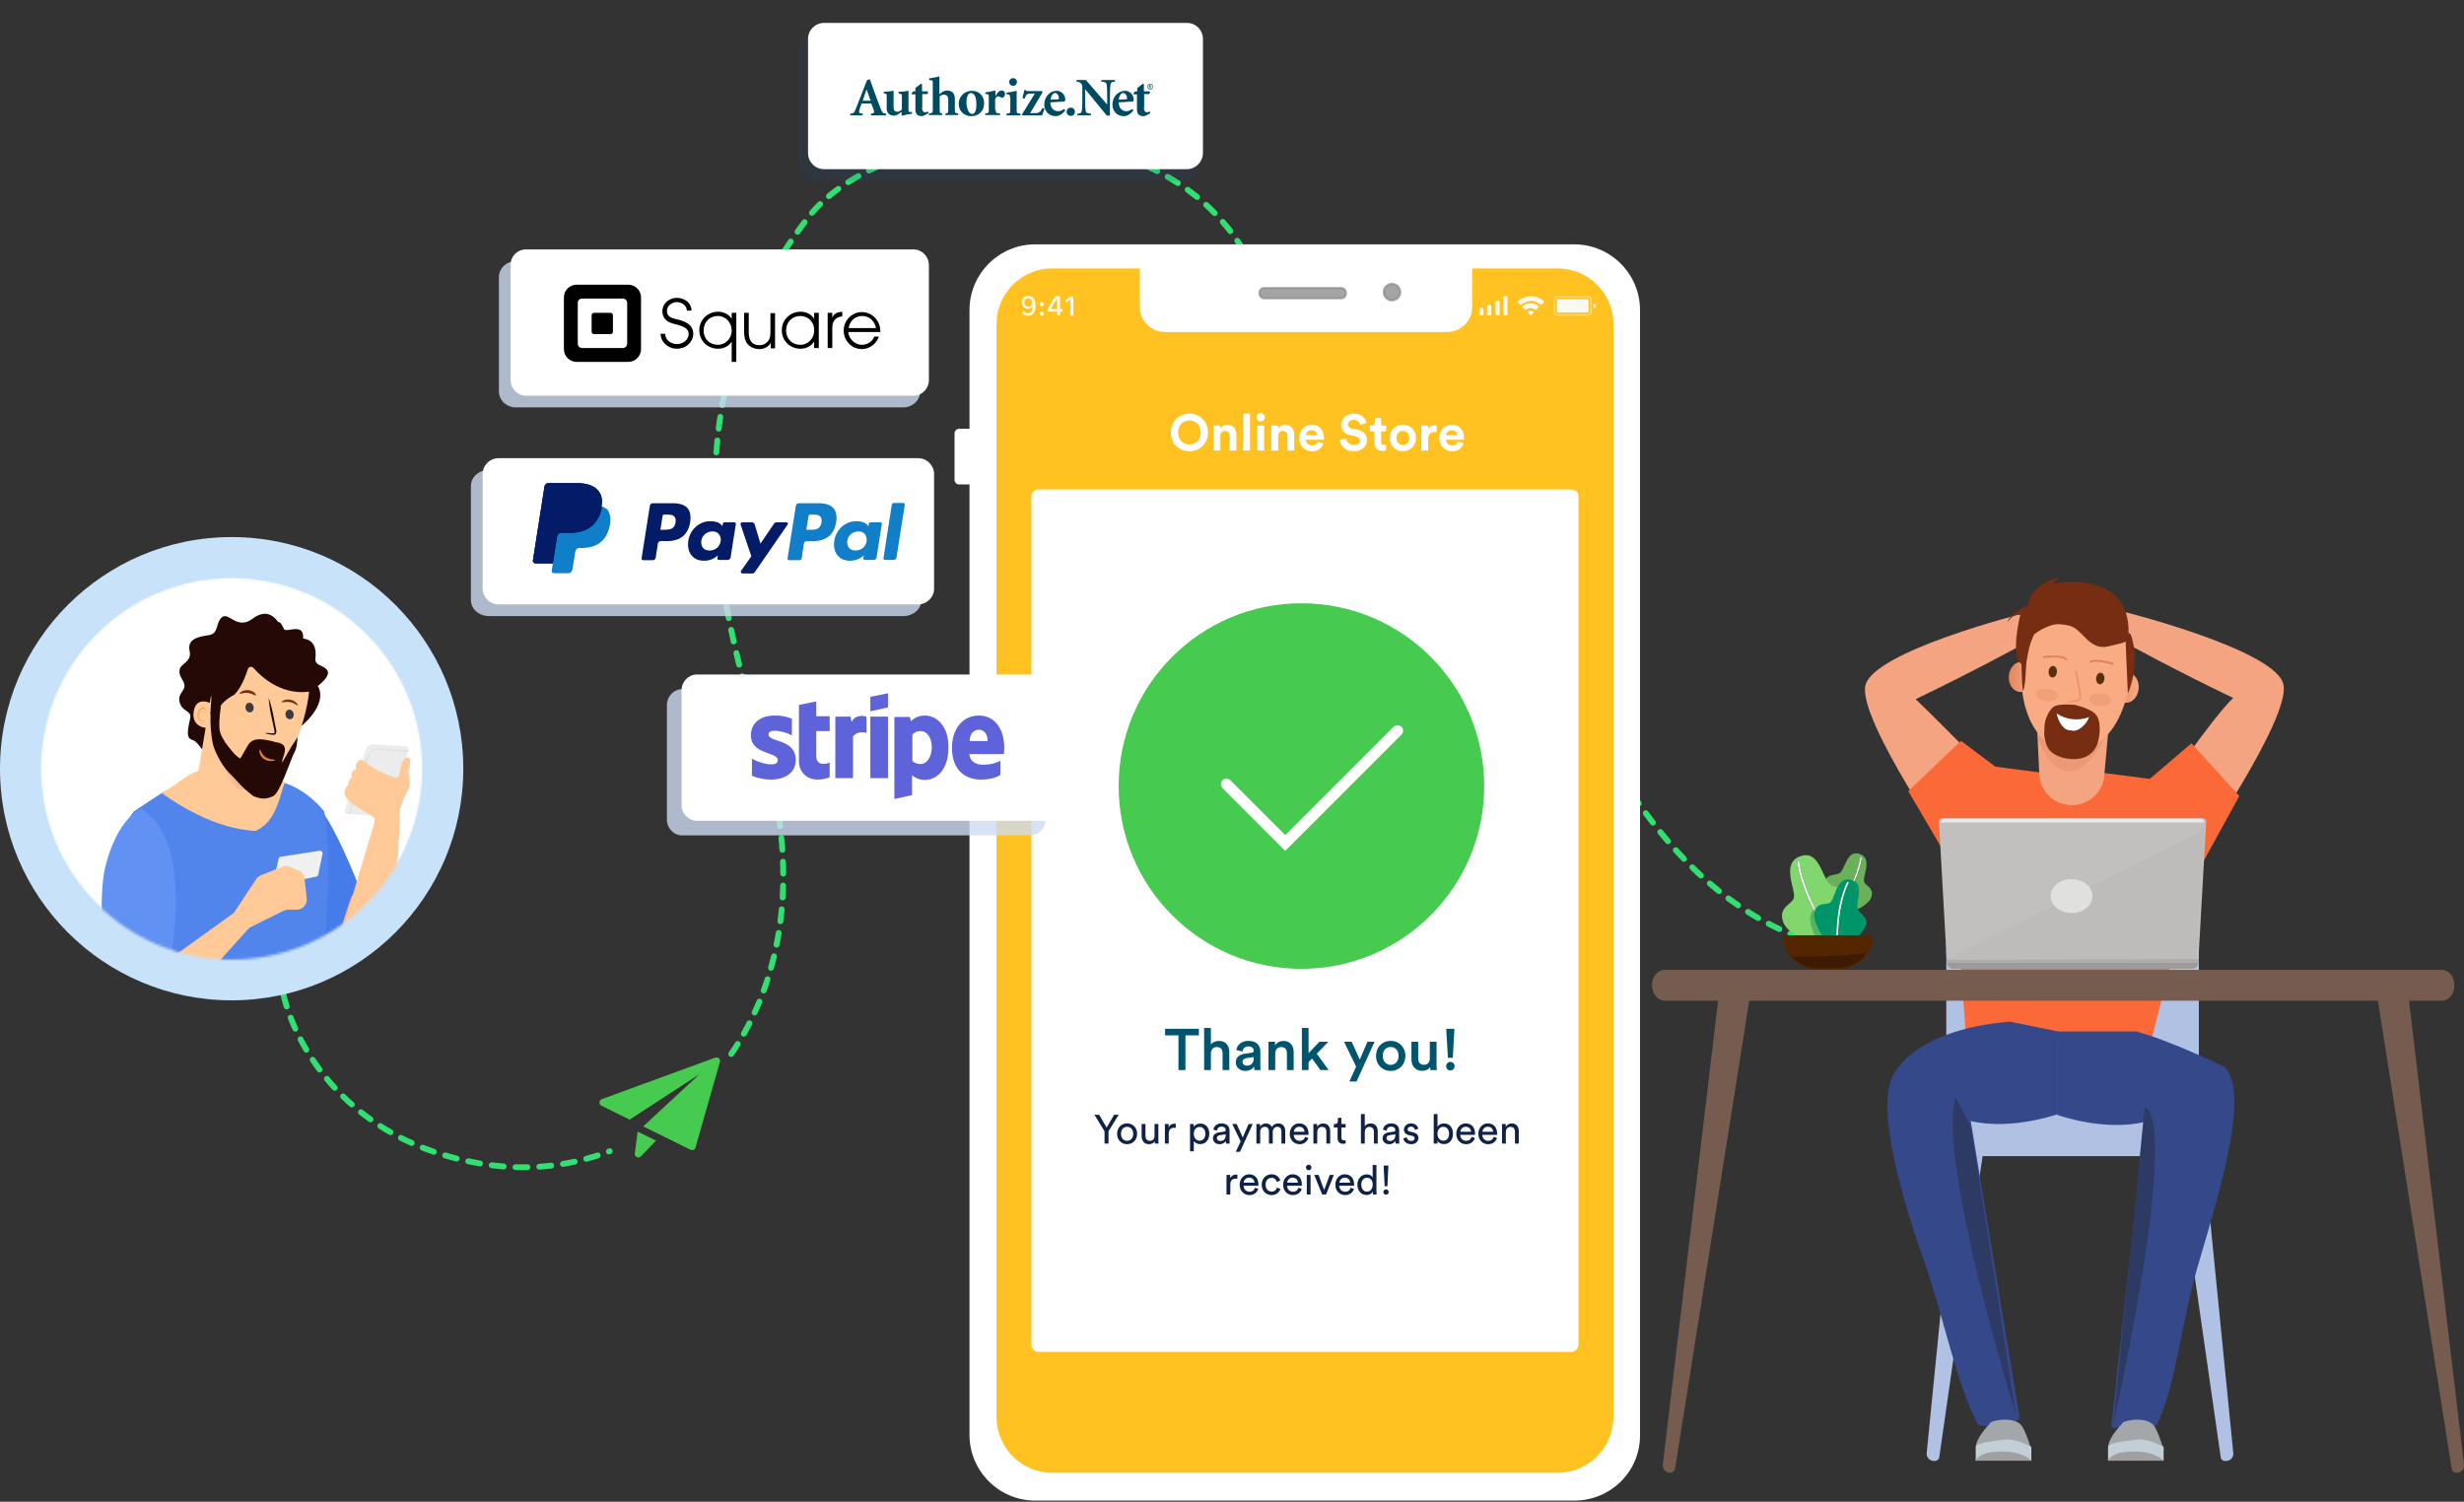 <svg width="968" height="590" viewBox="0 0 968 590" fill="none" xmlns="http://www.w3.org/2000/svg" aria-hidden="true"><rect x="0" y="0" width="968" height="590" fill="#333333" stroke="none"/><path d="M111.372 390.896C116.837 413.51 139.612 450.978 193.629 457.844 209.353 459.843 225.039 457.816 239.524 452.274M498.697 124.596C479.5 35.5 350.267 41.923 317.065 85.965 283.864 130.006 264.86 184.989 298.813 290.486 315.313 341.754 307.452 384.817 286.985 414.521M605 236C631.5 313 672 365.5 727.5 373.5" stroke="#32E071" stroke-width="2.298" stroke-miterlimit="10" stroke-linecap="round" stroke-dasharray="4.68 4.68"/><path d="M618.502 589.531H406.662C392.463 589.531 380.875 577.944 380.875 563.745V121.786C380.875 107.588 392.463 96 406.662 96H618.502C632.7 96 644.288 107.588 644.288 121.786V563.745C644.451 577.944 632.864 589.531 618.502 589.531Z" fill="#fff"/><path d="M382.344 190.333H376.795C375.816 190.333 375 189.517 375 188.537V170.258C375 169.279 375.816 168.463 376.795 168.463H382.344C383.323 168.463 384.139 169.279 384.139 170.258V188.537C384.139 189.517 383.323 190.333 382.344 190.333Z" fill="#fff"/><path d="M611.973 578.596H413.353C401.276 578.596 391.484 568.804 391.484 556.726V127.335C391.484 115.258 401.276 105.465 413.353 105.465H611.973C624.051 105.465 633.843 115.258 633.843 127.335V556.89C633.68 568.967 623.887 578.596 611.973 578.596Z" fill="#FFC220"/><path d="M617.359 531.103H407.967C406.335 531.103 405.193 529.797 405.193 528.329V195.065C405.193 193.432 406.498 192.29 407.967 192.29H617.359C618.991 192.29 620.133 193.596 620.133 195.065V528.329C620.133 529.797 618.828 531.103 617.359 531.103zM462.839 169.9C462.839 166.7 465.079 165.18 467.259 165.18 469.459 165.18 471.699 166.7 471.699 169.9 471.699 173.1 469.459 174.62 467.259 174.62 465.079 174.62 462.839 173.1 462.839 169.9zM459.979 169.92C459.979 174.48 463.419 177.3 467.259 177.3 471.119 177.3 474.559 174.48 474.559 169.92 474.559 165.34 471.119 162.52 467.259 162.52 463.419 162.52 459.979 165.34 459.979 169.92zM479.412 171.34C479.412 170.2 480.092 169.3 481.252 169.3 482.532 169.3 483.072 170.16 483.072 171.26V177H485.732V170.8C485.732 168.64 484.612 166.9 482.172 166.9 481.112 166.9 479.932 167.36 479.332 168.38V167.16H476.752V177H479.412V171.34zM491.092 177V162.52H488.432V177H491.092zM496.6 177V167.16H493.94V177H496.6zM493.62 163.94C493.62 164.82 494.36 165.56 495.26 165.56 496.18 165.56 496.9 164.82 496.9 163.94 496.9 163.02 496.18 162.28 495.26 162.28 494.36 162.28 493.62 163.02 493.62 163.94zM502.107 171.34C502.107 170.2 502.787 169.3 503.947 169.3 505.227 169.3 505.767 170.16 505.767 171.26V177H508.427V170.8C508.427 168.64 507.307 166.9 504.867 166.9 503.807 166.9 502.627 167.36 502.027 168.38V167.16H499.447V177H502.107V171.34zM513.067 170.96C513.127 170.06 513.887 169.02 515.267 169.02 516.787 169.02 517.427 169.98 517.467 170.96H513.067zM517.727 173.52C517.407 174.4 516.727 175.02 515.487 175.02 514.167 175.02 513.067 174.08 513.007 172.78H520.047C520.047 172.74 520.087 172.34 520.087 171.96 520.087 168.8 518.267 166.86 515.227 166.86 512.707 166.86 510.387 168.9 510.387 172.04 510.387 175.36 512.767 177.3 515.467 177.3 517.887 177.3 519.447 175.88 519.947 174.18L517.727 173.52zM536.863 166.2C536.543 164.6 535.223 162.52 531.783 162.52 529.103 162.52 526.843 164.44 526.843 166.96 526.843 169.1 528.303 170.56 530.563 171.02L532.543 171.42C533.643 171.64 534.263 172.28 534.263 173.1 534.263 174.1 533.443 174.84 531.963 174.84 529.963 174.84 528.983 173.58 528.863 172.18L526.303 172.86C526.523 174.88 528.183 177.3 531.943 177.3 535.243 177.3 537.063 175.1 537.063 172.92 537.063 170.92 535.683 169.24 533.103 168.74L531.123 168.36C530.083 168.16 529.583 167.54 529.583 166.76 529.583 165.82 530.463 164.96 531.803 164.96 533.603 164.96 534.243 166.18 534.383 166.96L536.863 166.2zM542.571 164.22H540.171V165.6C540.171 166.48 539.691 167.16 538.651 167.16H538.151V169.52H539.931V174.1C539.931 176 541.131 177.14 543.051 177.14 543.831 177.14 544.311 177 544.551 176.9V174.7C544.411 174.74 544.051 174.78 543.731 174.78 542.971 174.78 542.571 174.5 542.571 173.64V169.52H544.551V167.16H542.571V164.22zM551.133 174.88C549.833 174.88 548.633 173.92 548.633 172.08 548.633 170.22 549.833 169.28 551.133 169.28 552.433 169.28 553.633 170.22 553.633 172.08 553.633 173.94 552.433 174.88 551.133 174.88zM551.133 166.86C548.193 166.86 545.973 169.04 545.973 172.08 545.973 175.1 548.193 177.3 551.133 177.3 554.073 177.3 556.293 175.1 556.293 172.08 556.293 169.04 554.073 166.86 551.133 166.86zM564.393 167.12C564.193 167.1 563.993 167.08 563.773 167.08 562.933 167.08 561.573 167.32 560.973 168.62V167.16H558.393V177H561.053V172.5C561.053 170.38 562.233 169.72 563.593 169.72 563.833 169.72 564.093 169.74 564.393 169.8V167.12zM568.106 170.96C568.166 170.06 568.926 169.02 570.306 169.02 571.826 169.02 572.466 169.98 572.506 170.96H568.106zM572.766 173.52C572.446 174.4 571.766 175.02 570.526 175.02 569.206 175.02 568.106 174.08 568.046 172.78H575.086C575.086 172.74 575.126 172.34 575.126 171.96 575.126 168.8 573.306 166.86 570.266 166.86 567.746 166.86 565.426 168.9 565.426 172.04 565.426 175.36 567.806 177.3 570.506 177.3 572.926 177.3 574.486 175.88 574.986 174.18L572.766 173.52z" fill="#fff"/><path d="M402.581 122.44C402.745 122.766 403.071 123.092 403.887 123.092 405.193 123.092 405.682 121.787 405.682 120.155 405.519 120.808 404.866 121.297 403.887 121.297 402.581 121.297 401.439 120.318 401.439 118.849 401.439 117.217 402.581 116.238 404.05 116.238 405.356 116.238 406.825 117.054 406.825 119.992 406.825 122.766 405.845 124.072 403.887 124.072 402.418 124.072 401.602 123.256 401.602 122.44H402.581zM403.887 117.217C403.071 117.217 402.418 117.87 402.418 118.849 402.418 119.828 403.071 120.481 403.887 120.481 404.703 120.481 405.356 119.991 405.356 119.012 405.519 117.87 404.866 117.217 403.887 117.217zM409.273 118.685C409.763 118.685 410.089 119.012 410.089 119.501 410.089 119.991 409.763 120.317 409.273 120.317 408.783 120.317 408.457 119.991 408.457 119.501 408.457 119.012 408.783 118.685 409.273 118.685zM409.273 122.439C409.763 122.439 410.089 122.765 410.089 123.255 410.089 123.745 409.763 124.071 409.273 124.071 408.783 124.071 408.457 123.745 408.457 123.255 408.457 122.765 408.783 122.439 409.273 122.439zM416.454 116.4V121.46H417.433V122.439H416.454V123.908H415.312V122.439H411.558V121.46C412.537 119.827 413.516 118.032 414.659 116.4H416.454zM415.312 121.46V117.379C414.496 118.685 413.516 119.991 412.863 121.46H415.312zM420.534 124.071V117.706L418.739 119.012V117.87L420.534 116.564H421.677V124.071H420.534zM592.226 123.582C592.226 123.745 592.063 123.908 591.9 123.908H590.92C590.757 123.908 590.594 123.745 590.594 123.582V116.727C590.594 116.564 590.757 116.401 590.92 116.401H591.9C592.063 116.401 592.226 116.564 592.226 116.727V123.582zM589.125 123.582C589.125 123.745 588.962 123.909 588.799 123.909H587.819C587.656 123.909 587.493 123.745 587.493 123.582V118.523C587.493 118.36 587.656 118.197 587.819 118.197H588.799C588.962 118.197 589.125 118.36 589.125 118.523V123.582zM585.861 123.582C585.861 123.746 585.698 123.909 585.534 123.909H584.555C584.392 123.909 584.229 123.746 584.229 123.582V120.155C584.229 119.992 584.392 119.829 584.555 119.829H585.534C585.698 119.829 585.861 119.992 585.861 120.155V123.582zM582.76 123.582C582.76 123.745 582.597 123.908 582.434 123.908H581.454C581.291 123.908 581.128 123.745 581.128 123.582V121.297C581.128 121.134 581.291 120.97 581.454 120.97H582.434C582.597 120.97 582.76 121.134 582.76 121.297V123.582z" fill="#F9F9F0"/><path fill-rule="evenodd" clip-rule="evenodd" d="M597.448 119.828C596.959 119.339 596.469 119.012 596.143 118.523C598.917 115.748 603.813 115.585 606.751 118.523C606.261 119.012 605.935 119.339 605.445 119.828C604.303 118.849 602.997 118.196 601.528 118.196C599.733 118.359 598.427 118.849 597.448 119.828Z" fill="#F9F9F0"/><path fill-rule="evenodd" clip-rule="evenodd" d="M599.244 121.787C598.754 121.297 598.264 120.971 597.938 120.481 599.733 118.686 602.834 118.686 604.629 120.481 604.14 120.971 603.813 121.461 603.324 121.787 602.018 120.808 600.712 120.808 599.244 121.787zM602.67 122.603C602.181 123.092 601.854 123.419 601.365 123.908 600.875 123.419 600.549 123.092 600.059 122.603 600.549 121.95 601.854 121.787 602.67 122.603z" fill="#F9F9F0"/><path opacity=".4" d="M623.724 116.237H611.973C610.994 116.237 610.341 117.053 610.341 117.869V122.439C610.341 123.418 611.157 124.071 611.973 124.071H623.724C624.703 124.071 625.356 123.255 625.356 122.439V117.869C625.356 117.053 624.703 116.237 623.724 116.237ZM624.703 122.439C624.703 122.929 624.214 123.418 623.724 123.418H611.973C611.484 123.418 610.994 122.929 610.994 122.439V117.869C610.994 117.38 611.484 116.89 611.973 116.89H623.724C624.214 116.89 624.703 117.38 624.703 117.869V122.439Z" fill="#F9F9F0"/><path d="M624.051 122.438C624.051 122.602 623.887 122.765 623.724 122.765H611.973C611.81 122.765 611.647 122.602 611.647 122.438V117.869C611.647 117.705 611.81 117.542 611.973 117.542H623.724C623.887 117.542 624.051 117.705 624.051 117.869V122.438zM626.988 120.154C626.988 120.644 626.499 121.133 626.009 121.133 626.009 120.48 626.009 119.828 626.009 119.338 626.662 119.338 626.988 119.664 626.988 120.154z" fill="#F9F9F0"/><path d="M568.561 130.436H457.582C452.196 130.436 447.789 126.03 447.789 120.644V102.365H578.353V120.644C578.353 126.03 573.947 130.436 568.561 130.436Z" fill="#fff"/><path d="M526.944 117.217H496.587C495.608 117.217 494.792 116.401 494.792 115.422V114.932C494.792 113.953 495.608 113.137 496.587 113.137H526.944C527.923 113.137 528.739 113.953 528.739 114.932V115.422C528.739 116.401 527.923 117.217 526.944 117.217zM546.855 118.033C548.658 118.033 550.119 116.571 550.119 114.768 550.119 112.966 548.658 111.504 546.855 111.504 545.052 111.504 543.591 112.966 543.591 114.768 543.591 116.571 545.052 118.033 546.855 118.033z" fill="#A4A4A4" stroke="#7D7D7D" stroke-opacity=".568" stroke-width=".826"/><path d="M511.276 380.628C550.936 380.628 583.086 348.477 583.086 308.818C583.086 269.158 550.936 237.008 511.276 237.008C471.616 237.008 439.466 269.158 439.466 308.818C439.466 348.477 471.616 380.628 511.276 380.628Z" fill="#46CA50"/><path d="M547.344 285.643L504.911 328.077L483.368 306.534C482.552 305.718 481.083 305.718 480.267 306.534C479.451 307.35 479.451 308.818 480.267 309.634L501.81 331.178L503.932 333.299L504.911 334.278L550.608 288.581C551.424 287.765 551.424 286.296 550.608 285.48C549.629 284.827 548.16 284.827 547.344 285.643Z" fill="#fff"/><path d="M470.989 406.776V404.194H457.714V406.776H462.969V420.394H465.711V406.776H470.989ZM475.704 413.859C475.75 412.442 476.549 411.345 478.012 411.345C479.68 411.345 480.297 412.442 480.297 413.813V420.394H482.947V413.356C482.947 410.911 481.622 408.946 478.88 408.946C477.715 408.946 476.458 409.358 475.704 410.34V403.851H473.054V420.394H475.704V413.859ZM485.488 417.378C485.488 419.137 486.928 420.736 489.258 420.736C491.063 420.736 492.16 419.822 492.686 418.977C492.686 419.868 492.777 420.325 492.8 420.394H495.267C495.245 420.279 495.13 419.617 495.13 418.611V413.082C495.13 410.866 493.828 408.924 490.401 408.924C487.659 408.924 485.922 410.637 485.717 412.556L488.139 413.105C488.253 411.985 489.03 411.094 490.424 411.094C491.886 411.094 492.526 411.848 492.526 412.785C492.526 413.173 492.343 413.493 491.703 413.585L488.847 414.019C486.951 414.293 485.488 415.39 485.488 417.378ZM489.761 418.657C488.71 418.657 488.139 417.972 488.139 417.218C488.139 416.304 488.801 415.847 489.624 415.71L492.526 415.275V415.778C492.526 417.949 491.246 418.657 489.761 418.657ZM500.985 413.973C500.985 412.511 501.785 411.345 503.293 411.345C504.96 411.345 505.577 412.442 505.577 413.813V420.394H508.228V413.356C508.228 410.911 506.925 408.946 504.206 408.946C502.973 408.946 501.647 409.472 500.916 410.751V409.266H498.334V420.394H500.985V413.973ZM521.873 409.266H518.355L514.082 413.767V403.851H511.454V420.394H514.082V417.286L515.453 415.847L518.72 420.394H521.965L517.304 413.973L521.873 409.266ZM532.932 424.895L540.015 409.266H537.205L534.212 416.304L531.013 409.266H528.02L532.772 419.068L530.099 424.895H532.932ZM546.333 418.36C544.711 418.36 543.226 417.126 543.226 414.818C543.226 412.511 544.711 411.323 546.333 411.323C547.978 411.323 549.44 412.511 549.44 414.818C549.44 417.149 547.978 418.36 546.333 418.36ZM546.333 408.924C543.02 408.924 540.575 411.414 540.575 414.818C540.575 418.246 543.02 420.736 546.333 420.736C549.669 420.736 552.114 418.246 552.114 414.818C552.114 411.414 549.669 408.924 546.333 408.924ZM561.851 419.16C561.851 419.617 561.897 420.142 561.943 420.394H564.479C564.433 419.982 564.364 419.274 564.364 418.36V409.266H561.714V415.847C561.714 417.309 560.914 418.337 559.383 418.337C557.784 418.337 557.144 417.172 557.144 415.801V409.266H554.494V416.281C554.494 418.748 556.048 420.713 558.698 420.713C560 420.713 561.303 420.165 561.851 419.16ZM571.382 404.194H568.161L568.823 415.595H570.743L571.382 404.194ZM568.115 418.886C568.115 419.799 568.846 420.553 569.76 420.553C570.697 420.553 571.451 419.799 571.451 418.886C571.451 417.972 570.697 417.195 569.76 417.195C568.846 417.195 568.115 417.972 568.115 418.886Z" fill="#00546D"/><path d="M433.925 444.435V449.283H435.493V444.435L439.493 437.939H437.701L434.757 442.995L431.813 437.939H429.925L433.925 444.435ZM442.794 448.179C441.514 448.179 440.394 447.219 440.394 445.427C440.394 443.651 441.514 442.691 442.794 442.691C444.074 442.691 445.194 443.651 445.194 445.427C445.194 447.219 444.074 448.179 442.794 448.179ZM442.794 441.347C440.49 441.347 438.858 443.091 438.858 445.427C438.858 447.779 440.49 449.523 442.794 449.523C445.098 449.523 446.73 447.779 446.73 445.427C446.73 443.091 445.098 441.347 442.794 441.347ZM453.648 448.355C453.648 448.675 453.68 449.107 453.712 449.283H455.152C455.12 449.011 455.072 448.467 455.072 447.859V441.587H453.568V446.227C453.568 447.395 452.96 448.195 451.744 448.195C450.48 448.195 450 447.267 450 446.211V441.587H448.496V446.435C448.496 448.179 449.584 449.523 451.376 449.523C452.272 449.523 453.232 449.155 453.648 448.355ZM461.911 441.507C461.831 441.491 461.623 441.459 461.415 441.459C460.631 441.459 459.671 441.747 459.111 442.931V441.587H457.639V449.283H459.143V445.427C459.143 443.731 459.991 443.059 461.255 443.059C461.463 443.059 461.687 443.075 461.911 443.107V441.507ZM469.002 452.323V448.243C469.418 448.931 470.314 449.491 471.498 449.491C473.754 449.491 475.082 447.715 475.082 445.427C475.082 443.187 473.85 441.411 471.546 441.411C470.298 441.411 469.386 442.019 468.97 442.787V441.587H467.514V452.323H469.002ZM473.546 445.427C473.546 447.011 472.666 448.147 471.274 448.147C469.898 448.147 468.986 447.011 468.986 445.427C468.986 443.891 469.898 442.739 471.274 442.739C472.682 442.739 473.546 443.891 473.546 445.427ZM476.518 447.219C476.518 448.435 477.526 449.523 479.094 449.523C480.47 449.523 481.238 448.787 481.574 448.243C481.574 448.803 481.622 449.091 481.654 449.283H483.126C483.094 449.091 483.03 448.691 483.03 448.019V444.163C483.03 442.659 482.134 441.347 479.83 441.347C478.166 441.347 476.838 442.371 476.678 443.843L478.118 444.179C478.214 443.283 478.806 442.627 479.862 442.627C481.03 442.627 481.526 443.251 481.526 444.003C481.526 444.275 481.398 444.515 480.934 444.579L478.854 444.883C477.526 445.075 476.518 445.843 476.518 447.219ZM479.302 448.259C478.534 448.259 478.054 447.715 478.054 447.139C478.054 446.451 478.534 446.083 479.174 445.987L481.526 445.635V445.987C481.526 447.667 480.534 448.259 479.302 448.259ZM487.137 452.499L492.145 441.587H490.529L488.225 446.899L485.825 441.587H484.097L487.409 448.435L485.489 452.499H487.137ZM495.08 449.283V444.643C495.08 443.491 495.8 442.691 496.872 442.691C498.024 442.691 498.504 443.459 498.504 444.451V449.283H500.008V444.627C500.008 443.523 500.728 442.691 501.784 442.691C502.92 442.691 503.416 443.443 503.416 444.451V449.283H504.904V444.291C504.904 442.275 503.592 441.363 502.248 441.363C501.272 441.363 500.28 441.715 499.672 442.819C499.256 441.827 498.328 441.363 497.368 441.363C496.472 441.363 495.512 441.763 495.032 442.611V441.587H493.592V449.283H495.08ZM508.287 444.643C508.351 443.651 509.119 442.675 510.383 442.675C511.743 442.675 512.463 443.539 512.495 444.643H508.287ZM512.719 446.643C512.431 447.507 511.807 448.195 510.559 448.195C509.263 448.195 508.271 447.235 508.239 445.859H514.031C514.047 445.763 514.063 445.571 514.063 445.379C514.063 442.979 512.735 441.347 510.367 441.347C508.431 441.347 506.687 442.995 506.687 445.411C506.687 448.019 508.495 449.523 510.559 449.523C512.351 449.523 513.583 448.451 514.015 447.091L512.719 446.643ZM517.487 444.835C517.487 443.667 518.095 442.723 519.279 442.723C520.623 442.723 521.071 443.587 521.071 444.659V449.283H522.575V444.403C522.575 442.691 521.663 441.363 519.823 441.363C518.927 441.363 518.015 441.731 517.455 442.691V441.587H515.983V449.283H517.487V444.835ZM526.983 439.155H525.607V440.403C525.607 441.075 525.255 441.587 524.423 441.587H524.007V442.947H525.479V447.171C525.479 448.563 526.311 449.363 527.623 449.363C528.135 449.363 528.519 449.267 528.647 449.219V447.939C528.519 447.971 528.247 448.003 528.055 448.003C527.271 448.003 526.983 447.651 526.983 446.947V442.947H528.647V441.587H526.983V439.155ZM536.158 444.755C536.19 443.619 536.798 442.723 537.95 442.723C539.294 442.723 539.742 443.587 539.742 444.659V449.283H541.246V444.403C541.246 442.691 540.334 441.363 538.494 441.363C537.614 441.363 536.718 441.667 536.158 442.483V437.699H534.654V449.283H536.158V444.755ZM543.159 447.219C543.159 448.435 544.167 449.523 545.735 449.523C547.111 449.523 547.879 448.787 548.215 448.243C548.215 448.803 548.263 449.091 548.295 449.283H549.767C549.735 449.091 549.671 448.691 549.671 448.019V444.163C549.671 442.659 548.775 441.347 546.471 441.347C544.807 441.347 543.479 442.371 543.319 443.843L544.759 444.179C544.855 443.283 545.447 442.627 546.503 442.627C547.671 442.627 548.167 443.251 548.167 444.003C548.167 444.275 548.039 444.515 547.575 444.579L545.495 444.883C544.167 445.075 543.159 445.843 543.159 447.219ZM545.943 448.259C545.175 448.259 544.695 447.715 544.695 447.139C544.695 446.451 545.175 446.083 545.815 445.987L548.167 445.635V445.987C548.167 447.667 547.175 448.259 545.943 448.259ZM551.294 447.283C551.422 448.163 552.318 449.523 554.43 449.523C556.334 449.523 557.246 448.227 557.246 447.139C557.246 446.003 556.51 445.155 555.118 444.851L553.87 444.579C553.278 444.451 552.99 444.115 552.99 443.651C552.99 443.123 553.502 442.627 554.27 442.627C555.486 442.627 555.806 443.507 555.87 443.907L557.198 443.411C557.038 442.723 556.382 441.347 554.27 441.347C552.766 441.347 551.534 442.467 551.534 443.779C551.534 444.867 552.254 445.683 553.454 445.939L554.766 446.227C555.406 446.371 555.758 446.739 555.758 447.219C555.758 447.763 555.294 448.243 554.446 448.243C553.358 448.243 552.75 447.603 552.654 446.803L551.294 447.283ZM564.736 449.283V448.163C565.216 448.995 566.096 449.491 567.232 449.491C569.52 449.491 570.816 447.683 570.816 445.395C570.816 443.155 569.616 441.363 567.28 441.363C566 441.363 565.104 441.987 564.736 442.675V437.699H563.248V449.283H564.736ZM569.28 445.395C569.28 447.059 568.384 448.147 567.008 448.147C565.68 448.147 564.72 447.059 564.72 445.395C564.72 443.731 565.68 442.691 567.008 442.691C568.4 442.691 569.28 443.731 569.28 445.395ZM573.709 444.643C573.773 443.651 574.541 442.675 575.805 442.675C577.165 442.675 577.885 443.539 577.917 444.643H573.709ZM578.141 446.643C577.853 447.507 577.229 448.195 575.981 448.195C574.685 448.195 573.693 447.235 573.661 445.859H579.453C579.469 445.763 579.485 445.571 579.485 445.379C579.485 442.979 578.157 441.347 575.789 441.347C573.853 441.347 572.109 442.995 572.109 445.411C572.109 448.019 573.917 449.523 575.981 449.523C577.773 449.523 579.005 448.451 579.437 447.091L578.141 446.643ZM582.38 444.643C582.444 443.651 583.212 442.675 584.476 442.675C585.836 442.675 586.556 443.539 586.588 444.643H582.38ZM586.812 446.643C586.524 447.507 585.9 448.195 584.652 448.195C583.356 448.195 582.364 447.235 582.332 445.859H588.124C588.14 445.763 588.156 445.571 588.156 445.379C588.156 442.979 586.828 441.347 584.46 441.347C582.524 441.347 580.78 442.995 580.78 445.411C580.78 448.019 582.588 449.523 584.652 449.523C586.444 449.523 587.676 448.451 588.108 447.091L586.812 446.643ZM591.58 444.835C591.58 443.667 592.188 442.723 593.372 442.723C594.716 442.723 595.164 443.587 595.164 444.659V449.283H596.668V444.403C596.668 442.691 595.756 441.363 593.916 441.363C593.02 441.363 592.108 441.731 591.548 442.691V441.587H590.076V449.283H591.58V444.835ZM486.106 461.507C486.026 461.491 485.818 461.459 485.61 461.459C484.826 461.459 483.866 461.747 483.306 462.931V461.587H481.834V469.283H483.338V465.427C483.338 463.731 484.186 463.059 485.45 463.059C485.658 463.059 485.882 463.075 486.106 463.107V461.507ZM488.607 464.643C488.671 463.651 489.439 462.675 490.703 462.675C492.063 462.675 492.783 463.539 492.815 464.643H488.607ZM493.039 466.643C492.751 467.507 492.127 468.195 490.879 468.195C489.583 468.195 488.591 467.235 488.559 465.859H494.351C494.367 465.763 494.383 465.571 494.383 465.379C494.383 462.979 493.055 461.347 490.687 461.347C488.751 461.347 487.007 462.995 487.007 465.411C487.007 468.019 488.815 469.523 490.879 469.523C492.671 469.523 493.903 468.451 494.335 467.091L493.039 466.643ZM499.535 462.739C500.847 462.739 501.407 463.619 501.599 464.371L502.959 463.795C502.639 462.627 501.583 461.347 499.535 461.347C497.343 461.347 495.663 463.027 495.663 465.427C495.663 467.763 497.311 469.523 499.551 469.523C501.551 469.523 502.655 468.227 503.023 467.123L501.695 466.547C501.519 467.155 500.991 468.131 499.551 468.131C498.303 468.131 497.199 467.187 497.199 465.427C497.199 463.635 498.319 462.739 499.535 462.739ZM505.685 464.643C505.749 463.651 506.517 462.675 507.781 462.675C509.141 462.675 509.861 463.539 509.893 464.643H505.685ZM510.117 466.643C509.829 467.507 509.205 468.195 507.957 468.195C506.661 468.195 505.669 467.235 505.637 465.859H511.429C511.445 465.763 511.461 465.571 511.461 465.379C511.461 462.979 510.133 461.347 507.765 461.347C505.829 461.347 504.085 462.995 504.085 465.411C504.085 468.019 505.893 469.523 507.957 469.523C509.749 469.523 510.981 468.451 511.413 467.091L510.117 466.643ZM514.869 469.283V461.587H513.381V469.283H514.869ZM513.045 458.675C513.045 459.267 513.525 459.747 514.117 459.747C514.725 459.747 515.205 459.267 515.205 458.675C515.205 458.067 514.725 457.587 514.117 457.587C513.525 457.587 513.045 458.067 513.045 458.675ZM524.02 461.587H522.404L520.196 467.523L518.004 461.587H516.308L519.428 469.283H520.948L524.02 461.587ZM526.201 464.643C526.265 463.651 527.033 462.675 528.297 462.675C529.657 462.675 530.377 463.539 530.409 464.643H526.201ZM530.633 466.643C530.345 467.507 529.721 468.195 528.473 468.195C527.177 468.195 526.185 467.235 526.153 465.859H531.945C531.961 465.763 531.977 465.571 531.977 465.379C531.977 462.979 530.649 461.347 528.281 461.347C526.345 461.347 524.601 462.995 524.601 465.411C524.601 468.019 526.409 469.523 528.473 469.523C530.265 469.523 531.497 468.451 531.929 467.091L530.633 466.643ZM534.793 465.411C534.793 463.827 535.689 462.707 537.065 462.707C538.441 462.707 539.273 463.795 539.273 465.379C539.273 466.963 538.425 468.163 537.049 468.163C535.609 468.163 534.793 466.995 534.793 465.411ZM539.289 468.243C539.289 468.707 539.337 469.107 539.369 469.283H540.825C540.809 469.155 540.745 468.595 540.745 467.859V457.699H539.257V462.675C539.001 462.051 538.265 461.379 536.905 461.379C534.729 461.379 533.257 463.235 533.257 465.411C533.257 467.699 534.649 469.491 536.905 469.491C538.105 469.491 538.921 468.851 539.289 468.115V468.243ZM545.447 457.939H543.559L543.975 466.035H545.047L545.447 457.939ZM543.463 468.323C543.463 468.899 543.927 469.363 544.503 469.363C545.079 469.363 545.559 468.899 545.559 468.323C545.559 467.747 545.079 467.267 544.503 467.267C543.927 467.267 543.463 467.747 543.463 468.323Z" fill="#102245"/><path d="M732.813 269.388C735.703 255.901 794.95 240.969 794.95 240.969V253.011C794.95 253.011 775.683 263.608 752.562 274.687 760.75 282.394 783.871 305.996 783.871 305.996L767.976 337.787C767.976 337.787 729.923 282.875 732.813 269.388zM897.067 268.906C894.177 255.419 834.93 240.487 834.93 240.487V252.529C834.93 252.529 854.197 263.126 877.318 274.205 869.129 281.912 847.454 313.703 847.454 313.703L861.904 337.305C861.904 337.305 899.957 282.393 897.067 268.906z" fill="#F4A481"/><path d="M760.041 573.978H759.857C758.018 573.978 756.731 572.507 756.915 570.852L768.684 452.428 778.981 453.347 761.88 572.323C761.88 573.243 760.96 573.978 760.041 573.978zM874.236 573.978H874.42C876.259 573.978 877.546 572.507 877.363 570.852L865.594 452.428 855.296 453.347 872.398 572.323C872.398 573.243 873.133 573.978 874.236 573.978z" fill="#B0C1E4"/><path d="M866.684 454.211H762.714C760.1 454.211 757.86 452.005 757.86 449.43V439.868C757.86 437.294 760.1 435.087 762.714 435.087H866.684C869.297 435.087 871.537 437.294 871.537 439.868V449.43C871.351 452.189 869.297 454.211 866.684 454.211zM764.604 344.666C764.604 328.098 778.036 314.666 794.604 314.666H833.831C850.399 314.666 863.831 328.098 863.831 344.666V435.087H764.604V344.666z" fill="#B0C1E4"/><path d="M783.871 301.179L802.175 303.588H825.777L844.563 305.996L860.94 292.027L879.726 312.74L860.94 346.939L844.563 411.003L772.311 406.668L767.494 341.159L749.672 310.813L770.384 291.064L783.871 301.179Z" fill="#FA6937"/><path d="M808.391 437.716C808.391 437.716 790.161 444.187 774.227 440.43L793.431 557.185C791.552 559.342 783.899 560.942 781.185 560.455C778.541 559.968 777.497 560.107 777.08 559.62C768.522 543.756 764.138 518.985 755.719 494.98C744.656 463.461 736.028 429.506 745.63 419.625C745.63 419.625 754.489 404.259 789.651 401.369L808.46 405.222V437.716H808.391Z" fill="#354889"/><path d="M808.391 438.064C808.391 438.064 826.621 444.604 842.554 440.777L829.404 560.455C830.239 562.125 833.787 559.55 836.57 559.898C838.867 560.176 846.103 561.568 847.355 559.689C855.079 543.477 856.679 520.029 863.846 495.954C873.309 464.087 883.478 429.141 873.946 419.191C873.946 419.191 853.111 408.979 839.265 405.222H808.321V438.064H808.391Z" fill="#354889"/><path d="M768.313 431.106L774.227 442.587 792.039 556.211C792.109 556.28 760.868 455.598 768.313 431.106zM830.239 559.62L842.554 434.933C842.554 435.002 857.514 433.193 830.239 559.62z" fill="#2C3A64"/><path d="M781.673 559.342C781.673 559.342 776.245 564.839 776.245 568.457C776.245 572.075 788.978 568.457 788.978 568.457L798.093 569.779C798.093 569.779 795.658 561.081 793.571 559.411C789.813 556.28 781.325 558.298 781.673 559.342Z" fill="#A3A7A9"/><path d="M787.099 565.673C787.099 565.673 776.175 566.578 776.175 568.387C776.175 570.196 776.175 573.884 776.175 573.884L787.099 572.075L798.023 573.884V568.387C798.023 568.456 791.622 564.769 787.099 565.673Z" fill="#C2CFD7"/><path d="M776.175 573.884C776.175 573.884 777.08 570.265 786.195 570.265C795.31 570.265 798.023 573.884 798.023 573.884H776.175Z" fill="#A0A0A0"/><path d="M833.65 559.341C833.65 559.341 828.223 564.838 828.223 568.456C828.223 572.074 840.956 568.456 840.956 568.456L850.071 569.778C850.071 569.778 847.635 561.081 845.548 559.411C841.791 556.28 833.302 558.297 833.65 559.341Z" fill="#A3A7A9"/><path d="M839.075 565.673C839.075 565.673 828.151 566.577 828.151 568.386C828.151 570.195 828.151 573.883 828.151 573.883L839.075 572.074L849.999 573.883V568.386C849.999 568.456 843.668 564.768 839.075 565.673Z" fill="#C2CFD7"/><path d="M828.151 573.884C828.151 573.884 829.056 570.265 838.171 570.265C847.286 570.265 849.999 573.884 849.999 573.884H828.151Z" fill="#A0A0A0"/><path d="M654.026 393.17H959.189C962.016 393.17 964.215 390.595 964.215 387.285V386.918C964.215 383.608 962.016 381.033 959.189 381.033H654.026C651.199 381.033 649 383.608 649 386.918V387.285C649.157 390.595 651.356 393.17 654.026 393.17Z" fill="#755C4E"/><path d="M655.754 578.606C654.183 578.435 653.084 576.89 653.241 575.346L675.7 387.103 688.108 387.446 658.11 576.719C657.953 577.92 656.853 578.778 655.754 578.606zM965.472 578.606C967.043 578.435 968.142 576.89 967.985 575.346L945.683 387.103 933.275 387.446 963.116 576.719C963.273 577.92 964.216 578.778 965.472 578.606z" fill="#755C4E"/><path d="M863.66 377.048H764.78L761.72 322.742C761.641 322.037 762.348 321.41 763.211 321.41H865.23C866.093 321.41 866.721 322.037 866.721 322.742L863.66 377.048Z" fill="#C1C0BF"/><path d="M861 380.653H767.434C766.024 380.653 764.848 379.477 764.848 378.067V376.734H863.586V378.067C863.586 379.477 862.41 380.653 861 380.653Z" fill="#9C9B9A"/><path d="M863.586 376.734H764.848V378.302H863.586V376.734Z" fill="#ADADAC"/><path d="M764.77 377.126L865.859 325.72L862.803 376.734L764.77 377.126Z" fill="#BDBCBB"/><path d="M813.825 358.711C818.37 358.711 822.053 355.729 822.053 352.05C822.053 348.371 818.37 345.389 813.825 345.389C809.281 345.389 805.597 348.371 805.597 352.05C805.597 355.729 809.281 358.711 813.825 358.711Z" fill="#E0E0DE"/><path d="M865.937 323.134H762.497C762.497 322.35 763.124 321.723 763.908 321.723H864.526C865.31 321.802 865.937 322.428 865.937 323.134Z" fill="#EBE9E8"/><path d="M716.93 347.228C717.219 343.471 719.627 344.049 722.229 343.278C724.926 342.507 725.119 333.741 730.513 335.475C735.908 337.209 731.573 344.434 732.344 346.457C732.922 348.095 736.583 348.866 735.041 352.816C733.404 356.765 722.807 360.233 722.807 360.233C722.228 360.426 721.361 360.233 720.591 359.752C725.889 352.816 728.49 347.035 729.839 343.375C731.284 339.425 731.477 337.113 731.477 337.016C731.477 336.824 731.38 336.727 731.188 336.727C730.995 336.727 730.899 336.824 730.899 337.016C730.899 337.113 730.128 346.361 720.109 359.559C719.724 359.27 719.338 358.981 719.146 358.692C718.279 357.536 716.641 350.889 716.93 347.228Z" fill="#6BB05A"/><path d="M727.912 354.164C727.527 348.577 723.866 349.347 719.916 348.095C715.87 346.842 715.485 333.644 707.392 336.342C699.3 339.039 705.755 349.829 704.695 352.912C703.924 355.32 698.24 356.476 700.649 362.545C703.057 368.615 719.145 373.817 719.145 373.817C720.109 374.009 721.361 373.72 722.517 373.142C714.618 362.738 710.571 353.971 708.548 348.384C706.429 342.411 706.14 338.847 706.14 338.75C706.14 338.558 706.333 338.365 706.525 338.365C706.718 338.365 706.911 338.558 706.911 338.75C706.911 338.847 708.067 352.912 723.192 372.757C723.77 372.372 724.348 371.89 724.733 371.408C725.889 369.867 728.297 359.752 727.912 354.164Z" fill="#82D66E"/><path d="M706.911 338.75C706.911 338.558 706.718 338.365 706.525 338.365 706.333 338.365 706.14 338.558 706.14 338.75 706.14 338.943 706.429 342.411 708.549 348.384 710.572 353.875 714.521 362.642 722.517 373.142 722.71 373.046 722.999 372.853 723.192 372.757 708.067 352.912 706.911 338.943 706.911 338.75zM730.802 337.016C730.802 336.824 730.899 336.727 731.091 336.727 731.284 336.727 731.38 336.824 731.38 337.016 731.38 337.113 731.188 339.425 729.743 343.375 728.394 347.035 725.793 352.816 720.494 359.752 720.302 359.655 720.205 359.559 720.013 359.463 730.032 346.361 730.802 337.016 730.802 337.016z" fill="#fff"/><path d="M732.536 364.568C734.56 361.1 732.055 360.04 730.128 357.728C728.201 355.416 733.307 347.324 727.334 345.686C721.361 344.048 720.976 353.008 719.049 354.549C717.604 355.705 713.751 354.067 712.787 358.692C711.824 363.219 719.242 372.853 719.242 372.853C719.724 373.335 720.591 373.72 721.554 373.816C720.976 364.375 722.132 357.536 723.192 353.489C724.348 349.058 725.6 346.842 725.6 346.746C725.697 346.65 725.889 346.553 725.986 346.65C726.082 346.746 726.178 346.939 726.082 347.035C725.986 347.131 721.072 355.994 722.132 373.913C722.614 373.913 723.192 373.816 723.577 373.72C725.022 373.142 730.513 368.133 732.536 364.568Z" fill="#009569"/><path d="M726.178 346.939C726.275 346.842 726.178 346.65 726.082 346.553C725.986 346.457 725.793 346.553 725.696 346.65C725.6 346.746 724.444 348.962 723.288 353.393C722.228 357.439 721.169 364.376 721.65 373.72C721.843 373.72 722.036 373.72 722.228 373.72C721.169 355.802 726.178 347.035 726.178 346.939Z" fill="#fff"/><path opacity=".34" d="M712.884 358.884C713.173 357.728 713.558 356.958 714.04 356.476C712.98 356.765 712.017 357.536 711.342 359.366C709.897 363.798 716.352 374.106 716.352 374.106C716.737 374.684 717.604 375.069 718.568 375.262C718.568 374.202 718.664 373.239 718.76 372.275C717.123 369.963 712.113 362.642 712.884 358.884Z" fill="#006E4D"/><path d="M722.518 380.753H713.655C706.333 380.753 700.36 374.78 700.36 367.459H735.812C735.812 374.78 729.839 380.753 722.518 380.753Z" fill="#542600"/><path d="M733.211 374.298C724.348 375.936 709.512 375.84 703.925 375.743C706.237 378.537 709.801 380.368 713.751 380.368H722.325C726.949 380.368 730.995 377.959 733.211 374.298Z" fill="#3D1B01"/><path d="M813.837 316.3H814.05C821.083 316.3 826.767 310.617 826.767 303.583L828.401 285.681C828.401 278.648 821.083 271.756 814.05 271.756H813.837C806.804 271.756 800.197 276.872 800.197 283.905L801.12 303.583C801.12 310.617 806.804 316.3 813.837 316.3Z" fill="#F4A481"/><path opacity=".108" d="M828.116 285.467L826.696 290.44C826.696 290.44 812.487 319.568 800.197 289.375C800.197 289.375 816.537 285.894 828.116 285.467Z" fill="#AC3A22"/><path d="M840.194 270.548C839.909 273.816 837.565 276.303 834.936 276.09C832.308 275.877 830.39 273.035 830.674 269.767C830.958 266.499 833.302 264.013 835.931 264.226C838.56 264.439 840.478 267.28 840.194 270.548Z" fill="url(#payment-processors_svg__a)"/><path d="M798.705 266.286C798.421 269.554 796.076 272.041 793.448 271.828C790.819 271.614 788.901 268.773 789.185 265.505C789.47 262.237 791.814 259.75 794.443 259.964C797.071 260.177 798.989 263.018 798.705 266.286Z" fill="url(#payment-processors_svg__b)"/><path d="M794.229 260.39C792.595 279.998 800.978 294.206 812.842 295.201C824.635 296.195 835.291 284.829 837.067 264.013C838.204 250.657 829.537 239.006 817.744 238.012C805.88 237.017 795.366 247.034 794.229 260.39Z" fill="#F9AB83"/><path d="M826.735 266.705C826.841 265.453 826.198 264.378 825.299 264.301 824.4 264.225 823.585 265.177 823.479 266.428 823.372 267.679 824.015 268.755 824.914 268.832 825.814 268.908 826.629 267.956 826.735 266.705zM808.077 264.035C808.183 262.784 807.54 261.708 806.641 261.631 805.742 261.555 804.927 262.507 804.821 263.758 804.714 265.009 805.357 266.085 806.257 266.162 807.156 266.238 807.971 265.286 808.077 264.035z" fill="#56310A"/><path d="M829.963 260.816C829.963 260.816 823.996 258.756 821.154 260.035M802.968 258.187C802.968 258.187 809.219 257.193 811.777 258.969" stroke="#DF8159" stroke-width=".786" stroke-linecap="round" stroke-linejoin="round"/><path opacity=".49" d="M815.542 263.942C815.542 263.942 817.673 273.177 817.105 274.456C816.536 275.735 813.482 275.593 813.126 275.593" stroke="#DF8159" stroke-width=".786" stroke-linecap="round" stroke-linejoin="round"/><path opacity=".108" d="M808.454 273.454C808.571 272.086 806.732 270.811 804.348 270.608 801.963 270.404 799.935 271.348 799.818 272.716 799.701 274.085 801.54 275.359 803.924 275.563 806.309 275.766 808.337 274.822 808.454 273.454zM829.35 275.255C829.467 273.886 827.629 272.612 825.244 272.408 822.859 272.205 820.831 273.149 820.715 274.517 820.598 275.886 822.436 277.16 824.821 277.364 827.206 277.567 829.234 276.623 829.35 275.255z" fill="#AC3A22"/><path d="M815.329 276.942C815.329 276.942 808.935 276.232 806.804 277.653C805.099 278.79 803.394 282.413 803.252 284.757C803.11 287.741 802.754 288.949 803.962 292.572C805.383 296.834 810.995 298.255 814.618 298.255C820.302 298.255 822.93 295.058 823.854 292.572C824.777 290.085 825.275 286.178 824.564 283.336C823.996 280.921 823.143 279.074 815.329 276.942Z" fill="#772D12"/><path d="M820.728 281.702C819.947 284.118 816.963 287.244 814.476 287.101L812.913 286.888C810.356 286.675 808.367 282.91 808.011 280.281C811.208 282.555 816.181 283.478 820.728 281.702Z" fill="#fff"/><path d="M796.574 243.908C796.574 243.908 793.519 230.339 808.793 227L806.307 229.415C806.307 229.415 839.27 222.24 836.002 252.078C836.002 252.078 819.663 240.64 805.17 245.897C803.11 246.679 801.049 247.744 799.06 249.236L796.574 243.908Z" fill="#772D12"/><path d="M798.634 237.017C798.634 237.017 789.54 240.285 788.688 244.547 788.688 244.547 791.246 240.285 793.661 241.635 793.661 241.635 789.327 259.04 794.584 261.1 794.584 261.1 800.197 243.908 804.104 240.711 808.011 237.514 798.634 237.017 798.634 237.017zM835.079 252.22L835.931 272.467C835.931 272.467 839.981 263.729 838.204 253.641 836.428 243.553 835.079 252.22 835.079 252.22z" fill="#772D12"/><path d="M796.361 257.193L796.787 252.149L794.087 257.62C794.087 257.62 794.158 268.844 794.727 271.544C796.361 267.779 795.579 258.543 796.361 257.193Z" fill="#772D12"/><path d="M794.655 271.614C794.655 271.614 796.147 254.209 798.989 249.236C801.831 244.263 794.655 251.012 794.655 251.012V271.614Z" fill="#772D12"/><path d="M813.198 245.897C818.171 247.176 820.728 255.772 828.33 253.925C835.931 252.078 836.357 252.433 836.144 248.739C835.931 244.973 815.329 237.727 806.449 239.574C797.568 241.421 798.989 249.236 798.989 249.236C798.989 249.236 803.252 243.268 813.198 245.897Z" fill="#772D12"/><path d="M404.733 328.203H268.025C264.678 328.203 262 325.407 262 321.912V277.037C262 273.542 264.678 270.746 268.025 270.746H404.733C408.08 270.746 410.758 273.542 410.758 277.037V322.052C410.758 325.407 408.08 328.203 404.733 328.203Z" fill="#CDDBF1" fill-opacity=".8"/><path d="M410.479 322.457H273.771C270.424 322.457 267.746 319.661 267.746 316.166V271.291C267.746 267.796 270.424 265 273.771 265H410.479C413.826 265 416.504 267.796 416.504 271.291V316.306C416.504 319.661 413.826 322.457 410.479 322.457Z" fill="#fff"/><path fill-rule="evenodd" clip-rule="evenodd" d="M394.527 293.762C394.527 286.676 391.056 281.118 384.532 281.118 378.008 281.118 373.982 286.676 373.982 293.762 373.982 302.099 378.702 306.267 385.365 306.267 388.697 306.267 391.195 305.572 393 304.461V298.903C391.056 299.876 388.974 300.431 386.198 300.431 383.56 300.431 381.201 299.459 380.784 296.263H394.249C394.527 295.846 394.527 294.457 394.527 293.762zM380.923 291.122C380.923 288.065 382.866 286.676 384.532 286.676 386.198 286.676 388.002 287.926 388.002 291.122H380.923zM363.294 281.118C360.517 281.118 358.851 282.368 357.88 283.341L357.463 281.674H351.355V313.909L358.296 312.381V304.6C359.268 305.295 360.795 306.406 363.155 306.406 368.152 306.406 372.594 302.377 372.594 293.623 372.733 285.425 368.152 281.118 363.294 281.118zM361.628 300.154C359.962 300.154 358.99 299.598 358.435 298.903V288.621C359.129 287.787 360.101 287.232 361.767 287.232 364.265 287.232 366.07 290.01 366.07 293.623 365.931 297.375 364.265 300.154 361.628 300.154zM341.916 279.45L348.857 277.922V272.364L341.916 273.753V279.45z" fill="#5F63D9"/><path d="M348.857 281.535H341.916V305.711H348.857V281.535Z" fill="#5F63D9"/><path fill-rule="evenodd" clip-rule="evenodd" d="M334.559 283.618L334.142 281.534H328.173V305.711H335.114V289.315C336.78 287.231 339.556 287.648 340.389 287.926V281.534C339.417 281.256 336.086 280.561 334.559 283.618zM320.677 275.56L313.875 276.95V299.181C313.875 303.21 316.929 306.267 321.094 306.267 323.315 306.267 324.981 305.85 325.952 305.295V299.598C325.119 300.015 320.677 301.265 320.677 297.097V287.232H325.952V281.396H320.677V275.56zM301.937 288.621C301.937 287.509 302.77 287.093 304.297 287.093 306.379 287.093 309.017 287.787 311.099 288.899V282.368C308.878 281.396 306.518 281.118 304.297 281.118 298.745 281.118 294.997 284.036 294.997 288.899 294.997 296.541 305.546 295.29 305.546 298.625 305.546 299.876 304.436 300.293 302.909 300.293 300.688 300.293 297.634 299.32 295.413 298.069V304.739C297.912 305.85 300.549 306.267 302.909 306.267 308.6 306.267 312.626 303.488 312.626 298.486 312.487 290.149 301.937 291.678 301.937 288.621z" fill="#5F63D9"/><path d="M354.8 242.054H192.168C188.186 242.054 185 239.258 185 235.763V190.887C185 187.393 188.186 184.597 192.168 184.597H354.8C358.782 184.597 361.967 187.393 361.967 190.887V235.902C361.967 239.258 358.782 242.054 354.8 242.054Z" fill="#CDDBF1" fill-opacity=".8"/><path d="M360.664 237.457H195.896C192.42 237.457 189.596 234.633 189.596 231.157V186.3C189.596 182.824 192.42 180 195.896 180H360.664C364.14 180 366.964 182.824 366.964 186.3V231.266C366.964 234.633 364.14 237.457 360.664 237.457Z" fill="#fff"/><path d="M321.78 197.705H313.742C313.199 197.705 312.765 198.139 312.656 198.682L309.398 219.319C309.289 219.753 309.615 220.079 310.049 220.079H314.177C314.611 220.079 314.937 219.753 314.937 219.427L315.806 213.562C315.915 213.019 316.349 212.585 316.892 212.585H319.39C324.712 212.585 327.754 209.978 328.514 204.982C328.84 202.809 328.514 200.963 327.536 199.768C326.45 198.465 324.495 197.705 321.78 197.705ZM322.757 205.199C322.323 208.132 320.151 208.132 317.978 208.132H316.784L317.652 202.701C317.652 202.375 317.978 202.158 318.304 202.158H318.847C320.259 202.158 321.671 202.158 322.323 203.027C322.757 203.461 322.866 204.221 322.757 205.199Z" fill="#117EC9"/><path d="M264.431 197.705H256.394C255.851 197.705 255.416 198.139 255.308 198.682L252.049 219.319C251.941 219.753 252.267 220.079 252.701 220.079H256.503C257.046 220.079 257.48 219.645 257.589 219.102L258.458 213.562C258.566 213.019 259.001 212.585 259.544 212.585H262.042C267.364 212.585 270.405 209.978 271.165 204.982 271.491 202.809 271.165 200.963 270.188 199.768 269.21 198.465 267.147 197.705 264.431 197.705zM265.409 205.199C264.974 208.132 262.802 208.132 260.63 208.132H259.435L260.304 202.701C260.304 202.375 260.63 202.158 260.956 202.158H261.499C262.911 202.158 264.323 202.158 264.974 203.027 265.409 203.461 265.518 204.221 265.409 205.199zM288.435 205.199H284.634C284.308 205.199 283.982 205.416 283.982 205.742L283.765 206.828 283.548 206.394C282.679 205.199 280.832 204.764 278.986 204.764 274.75 204.764 271.057 208.023 270.405 212.476 270.079 214.757 270.514 216.929 271.817 218.341 273.012 219.753 274.641 220.296 276.705 220.296 280.18 220.296 282.027 218.124 282.027 218.124L281.81 219.21C281.701 219.645 282.027 219.97 282.461 219.97H285.937C286.48 219.97 286.915 219.536 287.023 218.993L289.087 205.851C289.195 205.525 288.87 205.199 288.435 205.199zM283.113 212.585C282.787 214.757 281.049 216.278 278.768 216.278 277.682 216.278 276.705 215.952 276.162 215.191 275.619 214.54 275.401 213.562 275.51 212.476 275.836 210.304 277.682 208.783 279.855 208.783 280.941 208.783 281.81 209.109 282.461 209.869 283.004 210.63 283.33 211.607 283.113 212.585z" fill="#041C68"/><path d="M345.784 205.199H341.982C341.656 205.199 341.33 205.416 341.33 205.742L341.113 206.828L340.896 206.394C340.027 205.199 338.181 204.764 336.334 204.764C332.098 204.764 328.405 208.023 327.754 212.476C327.428 214.757 327.862 216.929 329.166 218.341C330.36 219.753 331.99 220.296 334.053 220.296C337.529 220.296 339.375 218.124 339.375 218.124L339.158 219.21C339.049 219.645 339.375 219.97 339.81 219.97H343.285C343.828 219.97 344.263 219.536 344.372 218.993L346.435 205.851C346.544 205.525 346.218 205.199 345.784 205.199ZM340.461 212.585C340.136 214.757 338.398 216.278 336.117 216.278C335.031 216.278 334.053 215.952 333.51 215.191C332.967 214.54 332.75 213.562 332.858 212.476C333.184 210.304 335.031 208.783 337.203 208.783C338.289 208.783 339.158 209.109 339.81 209.869C340.353 210.63 340.57 211.607 340.461 212.585Z" fill="#117EC9"/><path d="M308.963 205.199H305.053C304.727 205.199 304.293 205.416 304.075 205.742L298.753 213.562L296.472 205.959C296.364 205.525 295.929 205.199 295.386 205.199H291.585C291.15 205.199 290.825 205.633 290.933 206.068L295.169 218.558L291.15 224.206C290.825 224.641 291.15 225.292 291.693 225.292H295.604C295.929 225.292 296.364 225.075 296.472 224.858L309.289 206.285C309.832 205.742 309.506 205.199 308.963 205.199Z" fill="#041C68"/><path d="M350.345 198.248L347.087 219.21C346.978 219.645 347.304 219.97 347.738 219.97H351.105C351.649 219.97 352.083 219.536 352.192 218.993L355.45 198.356C355.559 197.922 355.233 197.596 354.798 197.596H351.105C350.671 197.705 350.345 197.922 350.345 198.248zM236.301 198.791C236.735 196.075 236.301 194.12 234.78 192.491 233.151 190.645 230.218 189.776 226.417 189.776H215.447C214.686 189.776 214.035 190.319 213.926 191.079L209.364 220.188C209.256 220.731 209.69 221.274 210.342 221.274H217.185L216.75 224.206C216.641 224.749 217.076 225.184 217.619 225.184H223.376C224.027 225.184 224.679 224.641 224.788 223.989L224.896 223.663 225.982 216.821 226.091 216.495C226.199 215.843 226.743 215.3 227.503 215.3H228.372C233.911 215.3 238.256 213.019 239.559 206.502 240.102 203.787 239.776 201.506 238.364 199.877 237.495 199.551 236.952 199.116 236.301 198.791z" fill="#117EC9"/><path d="M236.301 198.791C236.735 196.075 236.301 194.12 234.78 192.491C233.151 190.645 230.218 189.776 226.417 189.776H215.447C214.686 189.776 214.035 190.319 213.926 191.079L209.364 220.188C209.256 220.731 209.69 221.274 210.342 221.274H217.185L218.922 210.412V210.738C219.031 209.978 219.683 209.435 220.443 209.435H223.701C230.001 209.435 234.997 206.828 236.518 199.442C236.192 199.225 236.301 199.008 236.301 198.791Z" fill="#041C68"/><path d="M220.551 198.79C220.66 198.356 220.877 197.921 221.312 197.813C221.529 197.704 221.746 197.704 221.855 197.704H230.544C231.521 197.704 232.499 197.813 233.368 197.921C233.585 197.921 233.911 198.03 234.128 198.03C234.345 198.03 234.563 198.138 234.78 198.247C234.888 198.247 234.997 198.356 235.106 198.356C235.54 198.464 235.975 198.682 236.3 198.899C236.735 196.183 236.3 194.228 234.78 192.599C233.151 190.753 230.218 189.884 226.416 189.884H215.446C214.686 189.884 214.034 190.427 213.926 191.187L209.364 220.296C209.255 220.839 209.69 221.382 210.342 221.382H217.184L218.922 210.521L220.551 198.79Z" fill="#041C68"/><path d="M465.055 71.053H320.377C316.834 71.053 314 68.257 314 64.763V19.887C314 16.392 316.834 13.597 320.377 13.597H465.055C468.598 13.597 471.432 16.392 471.432 19.887V64.902C471.432 68.257 468.598 71.053 465.055 71.053Z" fill="#274D89" fill-opacity=".15"/><path d="M466.294 66.457H323.735C320.266 66.457 317.448 63.638 317.448 60.169V15.288C317.448 11.819 320.266 9 323.735 9H466.294C469.763 9 472.581 11.819 472.581 15.288V60.169C472.473 63.747 469.654 66.457 466.294 66.457Z" fill="#fff"/><path d="M340.43 35.127L342.056 39.572H338.913L340.43 35.127zM342.273 45.317H348.127V44.667C347.043 44.559 346.61 44.45 345.851 42.39 344.984 40.222 344.116 37.62 343.141 35.127L341.731 31.116 340.647 31.441 336.311 42.499C335.552 44.45 335.335 44.559 334.034 44.667V45.317H338.913V44.667L338.371 44.559C337.395 44.45 337.395 44.233 337.612 43.149 337.937 42.173 338.154 41.306 338.479 40.656H342.273C342.599 41.415 343.032 42.607 343.249 43.258 343.574 44.233 343.466 44.45 342.707 44.559L342.165 44.667V45.317H342.273zM354.307 37.837C354.307 37.078 354.198 36.97 353.656 36.862L353.006 36.753V36.103C354.09 35.994 355.933 35.886 356.908 35.669V42.933C356.908 43.8 357.017 44.017 357.667 44.017H358.318V44.667C357.017 44.884 355.608 45.101 354.415 45.426L354.198 45.318V43.908C353.765 44.233 353.439 44.45 353.006 44.776 352.355 45.209 351.813 45.426 351.163 45.426 349.32 45.426 348.344 44.233 348.344 42.607V37.729C348.344 36.97 348.236 36.862 347.694 36.753L347.152 36.645V36.103C348.127 35.994 349.862 35.886 351.054 35.669V42.174C351.054 43.475 351.705 43.908 352.464 43.908 353.114 43.908 353.656 43.583 354.307 43.041V37.837zM362.221 42.174C362.221 43.8 362.979 44.125 363.413 44.125 363.738 44.125 364.172 44.017 364.497 43.8L364.822 44.45 362.979 45.426C362.654 45.535 362.329 45.643 362.221 45.643 360.594 45.643 359.619 44.884 359.619 43.041V37.078H358.209L358.101 36.753 358.752 35.886H359.619V34.585L361.895 32.851 362.221 33.067V35.886H364.389C364.714 36.103 364.606 36.753 364.28 36.97H362.329V42.174M369.159 36.97C369.918 36.211 371.002 35.561 372.086 35.561 374.037 35.561 375.121 36.753 375.121 38.813V43.149C375.121 44.342 375.23 44.45 376.422 44.559V45.209H371.435V44.559C372.519 44.45 372.519 44.342 372.519 43.149V39.03C372.519 37.729 371.76 37.187 370.893 37.187 370.351 37.187 369.701 37.404 369.159 37.837V43.149C369.159 44.342 369.267 44.45 370.134 44.559V45.209H364.931V44.559C366.34 44.45 366.448 44.342 366.448 43.149V32.85C366.448 31.549 366.448 31.549 365.039 31.441V30.791C366.015 30.682 367.641 30.357 369.05 30.032V36.97M379.675 40.006C379.675 37.729 380.542 36.536 381.409 36.536 382.818 36.536 383.577 38.163 383.577 41.09 383.577 44.233 382.602 44.776 381.843 44.776 380.542 44.667 379.675 42.607 379.675 40.006zM381.734 35.669C379.349 35.669 376.639 37.512 376.639 40.873 376.639 43.149 378.265 45.643 381.626 45.643 384.119 45.643 386.613 44.017 386.613 40.439 386.613 37.837 384.77 35.669 381.734 35.669zM391.166 43.149C391.166 44.342 391.274 44.45 392.9 44.559V45.209H387.046V44.559C388.347 44.45 388.455 44.342 388.455 43.149V38.379C388.455 37.078 388.455 37.078 387.046 36.862V36.32C388.347 36.103 389.648 35.886 391.057 35.561V37.729C391.383 37.295 391.708 36.753 392.033 36.32 392.467 35.886 392.9 35.561 393.442 35.561 394.31 35.561 394.852 36.103 394.852 36.862 394.852 37.621 394.418 38.163 393.876 38.379 393.551 38.488 393.442 38.379 393.225 38.271 392.9 37.946 392.467 37.837 392.141 37.837 391.816 37.837 391.382 37.946 390.949 38.922V43.149M396.803 38.488C396.803 37.187 396.803 37.187 395.394 36.97V36.428C396.695 36.212 398.104 35.995 399.405 35.669V43.258C399.405 44.451 399.514 44.559 400.923 44.667V45.318H395.394V44.667C396.803 44.559 396.912 44.451 396.912 43.258V38.488H396.803zM399.514 32.2C399.514 33.068 398.863 33.718 397.996 33.718 397.129 33.718 396.478 33.068 396.478 32.2 396.478 31.333 397.237 30.683 397.996 30.683 398.755 30.683 399.514 31.333 399.514 32.2zM409.379 35.886L409.596 36.211 404.717 44.45H406.452C407.969 44.45 408.511 44.233 409.27 42.932L409.596 42.39 410.354 42.716C409.921 43.8 409.704 44.559 409.379 45.317H401.682L401.465 44.992 406.56 36.753H405.042C403.633 36.753 403.199 37.078 402.766 38.162L402.441 38.813 401.682 38.488C401.898 37.729 402.224 36.319 402.441 35.344H402.874C402.983 35.669 403.199 35.777 404.067 35.777H409.379" fill="#004A62"/><path d="M412.74 39.138C412.848 37.729 413.715 36.536 414.474 36.536 415.341 36.536 415.992 37.62 415.992 38.488 415.992 38.922 415.883 39.03 415.558 39.03L412.74 39.138zM418.052 42.824C417.184 43.366 416.534 43.691 415.775 43.691 414.149 43.691 412.631 42.607 412.631 40.222 414.799 40.114 417.618 39.897 417.943 39.897 418.377 39.789 418.485 39.789 418.485 38.922 418.485 37.295 416.967 35.669 415.125 35.669 412.523 35.669 410.246 37.946 410.246 41.09 410.246 43.475 411.872 45.643 414.799 45.643 415.558 45.643 417.184 45.209 418.485 43.366L418.052 42.824zM419.027 43.908C419.027 42.932 419.786 42.282 420.653 42.282 421.629 42.282 422.279 43.041 422.279 43.908 422.279 44.884 421.52 45.534 420.653 45.534 419.786 45.534 419.027 44.884 419.027 43.908zM436.156 45.425H434.855L426.29 35.018V39.463C426.29 41.74 426.399 42.932 426.507 43.583 426.616 44.341 427.158 44.558 428.567 44.667V45.317H423.255V44.667C424.339 44.667 424.881 44.341 424.989 43.583 425.098 42.932 425.206 41.74 425.206 39.463V35.235C425.206 33.826 425.206 33.392 424.773 32.85 424.339 32.308 423.797 32.2 422.93 32.091V31.441H426.616L434.963 41.089V37.295C434.963 35.018 434.855 33.826 434.746 33.175 434.638 32.416 434.096 32.2 432.687 32.091V31.441H437.999V32.091C436.915 32.091 436.372 32.416 436.264 33.175 436.156 33.826 436.047 35.018 436.047 37.295V45.425M439.516 39.138C439.625 37.729 440.384 36.536 441.251 36.536 442.118 36.536 442.769 37.62 442.769 38.488 442.769 38.922 442.66 39.03 442.335 39.03L439.516 39.138zM444.828 42.824C443.961 43.366 443.311 43.691 442.552 43.691 440.926 43.691 439.516 42.607 439.516 40.222 441.685 40.114 444.503 39.897 444.828 39.897 445.262 39.789 445.37 39.789 445.37 38.922 445.37 37.295 443.853 35.669 442.01 35.669 439.408 35.669 437.023 37.946 437.023 41.09 437.023 43.475 438.649 45.643 441.576 45.643 442.335 45.643 443.961 45.209 445.262 43.366L444.828 42.824zM449.382 42.174C449.382 43.8 450.141 44.125 450.574 44.125 450.899 44.125 451.225 44.017 451.658 43.8L451.984 44.45 450.141 45.426C449.815 45.535 449.49 45.643 449.273 45.643 447.647 45.643 446.672 44.884 446.672 43.041V37.078H445.371L445.262 36.753 445.913 35.886H446.78V34.585L449.057 32.851 449.382 33.067V35.886H451.55C451.875 36.103 451.767 36.753 451.441 36.97H449.49V42.174M451.875 35.127C451.658 35.127 451.55 35.127 451.333 35.019 451.116 34.91 451.008 34.802 450.899 34.585 450.791 34.368 450.791 34.26 450.791 34.043 450.791 33.826 450.791 33.718 450.899 33.501 451.008 33.284 451.116 33.176 451.333 33.067 451.55 32.959 451.658 32.959 451.875 32.959 452.092 32.959 452.2 32.959 452.417 33.067 452.634 33.176 452.742 33.284 452.851 33.501 452.959 33.718 452.959 33.826 452.959 34.043 452.959 34.26 452.959 34.368 452.851 34.585 452.742 34.802 452.634 34.91 452.417 35.019 452.309 35.019 452.092 35.127 451.875 35.127zM451.875 34.91C451.984 34.91 452.2 34.91 452.309 34.802 452.417 34.694 452.526 34.585 452.634 34.477 452.742 34.368 452.742 34.151 452.742 34.043 452.742 33.826 452.742 33.718 452.634 33.609 452.526 33.501 452.417 33.393 452.309 33.284 452.2 33.176 451.984 33.176 451.875 33.176 451.767 33.176 451.55 33.176 451.441 33.284 451.333 33.393 451.225 33.501 451.116 33.609 451.008 33.718 451.008 33.935 451.008 34.043 451.008 34.26 451.008 34.368 451.116 34.477 451.225 34.585 451.333 34.694 451.441 34.802 451.55 34.91 451.767 34.91 451.875 34.91zM451.658 34.694H451.441V33.393H451.875C451.984 33.393 452.092 33.393 452.092 33.393L452.2 33.501C452.2 33.609 452.2 33.609 452.2 33.718 452.2 33.826 452.2 33.826 452.092 33.935 452.092 34.043 451.984 34.043 451.875 34.043 451.875 34.043 451.983 34.151 451.983 34.26L452.2 34.694H451.983L451.767 34.368V34.26C451.767 34.151 451.658 34.151 451.658 34.151H451.55V34.694H451.658zM451.658 33.935H451.767C451.875 33.935 451.875 33.935 451.983 33.826 451.983 33.826 452.092 33.718 452.092 33.609V33.501C452.092 33.501 452.092 33.393 451.983 33.393H451.875 451.767V33.935H451.658z" fill="#004A62"/><path d="M354.774 160.054H202.702C198.979 160.054 196 157.258 196 153.763V108.887C196 105.393 198.979 102.597 202.702 102.597H354.774C358.497 102.597 361.476 105.393 361.476 108.887V153.902C361.476 157.258 358.497 160.054 354.774 160.054Z" fill="#CDDBF1" fill-opacity=".8"/><path d="M358.978 155.457H206.543C203.299 155.457 200.597 152.661 200.597 149.306V104.011C200.597 100.656 203.299 98 206.543 98H358.978C362.221 98 364.924 100.796 364.924 104.151V149.306C364.924 152.661 362.221 155.457 358.978 155.457Z" fill="#fff"/><path d="M240.801 130.293C240.801 130.853 240.382 131.272 239.823 131.272H233.398C232.84 131.272 232.421 130.853 232.421 130.293V123.863C232.421 123.304 232.84 122.884 233.398 122.884H239.823C240.382 122.884 240.801 123.304 240.801 123.863V130.293zM246.387 135.047C246.387 135.885 245.689 136.724 244.711 136.724H228.65C227.812 136.724 226.974 136.025 226.974 135.047V118.97C226.974 118.131 227.672 117.292 228.65 117.292H244.711C245.549 117.292 246.387 117.991 246.387 118.97V135.047zM246.806 111.84H226.555C223.762 111.84 221.527 114.077 221.527 116.873V137.144C221.527 139.939 223.762 142.176 226.555 142.176H246.806C249.6 142.176 251.834 139.939 251.834 137.144V116.873C251.834 114.077 249.6 111.84 246.806 111.84zM265.94 137.003C264.125 137.003 262.449 136.304 261.192 135.046 260.074 133.928 259.516 132.53 259.516 131.132H261.331C261.331 132.11 261.75 133.089 262.449 133.788 263.287 134.627 264.544 135.186 265.94 135.186 268.454 135.186 270.549 133.369 270.549 131.272 270.549 129.594 269.572 128.336 265.242 127.357 263.426 126.938 262.169 126.379 261.471 125.54 260.633 124.701 260.214 123.583 260.214 122.185 260.214 119.389 262.728 117.012 265.94 117.012 267.477 117.012 268.873 117.571 269.991 118.41 271.108 119.389 271.667 120.647 271.667 122.045H269.851C269.851 120.228 268.035 118.69 265.94 118.69 263.845 118.69 262.03 120.228 262.03 122.045 262.03 123.723 262.588 124.701 265.661 125.4 269.013 126.099 272.365 127.497 272.365 131.132 272.365 132.67 271.667 134.207 270.41 135.326 269.292 136.444 267.616 137.003 265.94 137.003zM282.002 124.142C278.79 124.142 276.415 126.519 276.415 129.874 276.415 133.089 278.79 135.466 282.002 135.466 285.074 135.466 287.449 132.949 287.449 129.874 287.449 126.659 285.074 124.142 282.002 124.142zM287.449 142.176V134.208C286.331 136.025 284.236 137.004 282.142 137.004 277.952 137.004 274.739 133.928 274.739 129.734 274.739 125.54 278.091 122.465 282.142 122.465 284.236 122.465 286.331 123.443 287.449 125.261V122.884H289.264V142.176H287.449zM314.404 124.142C311.192 124.142 308.818 126.519 308.818 129.874 308.818 133.089 311.192 135.466 314.404 135.466 317.477 135.466 319.851 132.949 319.851 129.874 319.991 126.659 317.617 124.142 314.404 124.142zM319.851 136.584V134.208C318.594 136.025 316.639 137.004 314.544 137.004 310.354 137.004 307.142 133.928 307.142 129.734 307.142 125.54 310.494 122.465 314.544 122.465 316.779 122.465 318.734 123.443 319.851 125.261V122.884H321.667V136.724H319.851V136.584zM326.974 128.616V136.724H325.159V122.884H326.974V124.841C327.673 123.024 329.069 122.604 330.885 122.465V124.282C328.371 124.562 326.974 126.099 326.974 128.616zM338.706 124.142C335.913 124.142 333.818 126.099 333.399 128.895H344.153C343.594 126.099 341.5 124.142 338.706 124.142zM345.829 130.433H333.259C333.399 133.089 335.913 135.466 338.567 135.466 340.662 135.466 342.756 134.207 343.455 132.25H345.27C344.293 135.186 341.5 137.143 338.567 137.143 334.656 137.143 331.444 133.928 331.444 129.874 331.444 125.959 334.656 122.604 338.567 122.604 342.617 122.604 345.829 125.959 345.829 130.014 345.969 130.014 345.829 130.153 345.829 130.433zM302.812 136.724V134.627C301.974 136.304 300.159 137.143 298.343 137.143 296.527 137.143 294.712 136.444 293.594 135.046 292.617 133.788 292.337 132.11 292.337 130.572V122.884H294.153V130.572C294.153 133.368 295.131 135.605 298.343 135.605 299.46 135.605 300.438 135.326 301.276 134.487 302.533 133.368 302.673 131.97 302.673 130.293V123.023H304.488V136.863H302.812V136.724z" fill="#000"/><circle cx="91" cy="302" r="91" fill="#C8E2FA"/><mask id="payment-processors_svg__c" maskUnits="userSpaceOnUse" x="16" y="227" width="150" height="150"><circle cx="91" cy="302" r="75" fill="#ECECEC"/></mask><g mask="url(#payment-processors_svg__c)"><circle cx="91" cy="302" r="75" fill="#fff"/><path d="M140.486 376.515C137.922 383.244 133.009 384.926 130.873 384.926C129.27 378.197 131.54 370.907 132.875 368.103L140.486 376.515Z" fill="#265BC5"/><path d="M124.022 324.862C124.022 324.862 149.833 363.521 149.756 368.179C149.679 372.759 141.076 381.298 137.696 378.115C134.316 374.933 118.107 353.041 118.107 353.041L124.022 324.862Z" fill="#F5AF8E"/><path opacity=".1" d="M124.022 324.862C124.022 324.862 149.833 363.521 149.756 368.179C149.679 372.759 141.076 381.298 137.696 378.115C134.316 374.933 118.107 353.041 118.107 353.041L124.022 324.862Z" fill="#FFC998"/><path d="M141.125 348.646C141.125 348.646 130.865 321.392 123.151 314.793L114.511 350.82L125.774 366.582L141.125 348.646Z" fill="#467CE9"/><path d="M130.873 384.926C130.232 374.352 136.747 355.152 140.085 346.874C125.345 358.089 124.598 370.773 126.066 375.713L130.873 384.926Z" fill="#467CE9"/><path d="M64.749 310.852C62.802 312.078 62.741 311.97 52.554 318.817C46.635 324.873 51.23 350.391 54.501 367.331C57.773 384.271 68.91 410.366 69.611 420.098C69.611 420.098 112.214 435.236 131.217 420.675C131.217 420.675 125.999 388.524 127.323 375.765C128.336 366.034 129.971 329.702 127.323 318.745C127.323 318.745 120.59 309.734 110.145 307.125L77.605 305.261L64.749 310.852Z" fill="#5185EC"/><path d="M160.465 294.669V294.747L160.231 295.366L151.962 319.223C151.65 319.998 150.636 320.617 149.544 320.54L137.297 319.843H136.829C136.751 319.843 136.751 319.843 136.673 319.843C135.736 319.688 135.19 319.068 135.424 318.294L144.005 293.817C144.317 293.043 145.331 292.423 146.423 292.501L159.139 293.12C160.153 293.198 160.777 293.895 160.465 294.669Z" fill="#ECECEC"/><path d="M160.546 294.787L160.311 295.407C157.032 295.175 153.753 294.942 150.473 294.709C149.614 294.632 148.755 294.554 147.896 294.554C147.116 294.477 146.569 294.554 146.023 295.175C145.788 295.485 145.632 295.795 145.476 296.105C144.695 297.578 144.305 299.206 143.836 300.834C142.821 304.245 141.416 307.578 140.244 310.989C139.229 313.935 138.292 316.881 137.434 319.827H136.965C136.887 319.827 136.887 319.827 136.809 319.827C138.917 312.772 141.65 305.95 143.758 298.973C144.227 297.5 144.695 295.872 145.71 294.709C146.725 293.547 148.287 294.012 149.692 294.089C153.284 294.322 156.876 294.554 160.546 294.787Z" fill="#DDE3E6"/><path d="M66.145 363.587C66.145 363.587 68.052 392.341 73.241 402.833C78.429 413.324 74.538 423.117 68.739 427.002C68.739 427.002 67.442 411.304 59.736 398.248C51.649 384.57 54.624 362.266 54.624 362.266L66.145 363.587Z" fill="#467CE9"/><path d="M43.139 343.563C43.139 343.563 41.862 358.597 41.862 370.299C41.862 382 48.849 399.668 48.849 399.668C48.849 399.668 58.615 388.2 60.193 385.332C66.053 374.561 60.043 348.523 58.916 350.15L43.139 343.563Z" fill="#F5AF8E"/><path opacity=".1" d="M43.139 344.283C43.139 344.283 41.862 359.311 41.862 371.008C41.862 382.705 47.96 398.945 47.96 398.945C47.96 398.945 58.615 388.902 60.193 385.958C66.053 375.191 60.043 349.163 58.916 350.79L43.139 344.283Z" fill="#DC8F73"/><path d="M55.402 317.669C55.402 317.669 46.223 321.277 41.441 340.235C36.89 358.349 43.955 407.757 43.955 407.757C43.955 407.757 44.525 396.542 49.963 388.931C55.402 381.321 67.187 375.713 67.187 375.713C68.942 365.485 73.836 328.645 55.402 317.669Z" fill="#6192F3"/><path d="M147.291 322.606C147.291 322.606 135.807 360.47 135.123 363.729C134.515 366.987 133.83 375.445 137.709 378.083C141.511 380.721 145.998 380.721 151.169 369.625C156.265 358.53 156.949 321.985 156.949 321.985L147.291 322.606Z" fill="#FFC998"/><path d="M146.8 321.014C147.498 321.941 146.955 322.481 147.033 323.563L156.651 329.897C157.194 321.4 156.961 318.464 157.116 318.078 157.582 316.378 158.358 314.37 159.133 312.748 160.142 310.585 161.227 308.962 160.917 306.49 160.762 305.177 160.374 303.941 160.452 302.628 160.529 301.314 161.46 299.847 161.227 298.533 160.995 297.993 160.684 297.529 160.064 297.529 159.288 297.529 158.59 298.379 158.28 298.997 157.582 300.078 157.427 301.469 157.194 302.705L156.651 305.1C156.263 305.563 155.72 305.641 155.1 305.563 154.402 305.177 153.626 304.945 152.85 304.636 151.454 304.096 150.058 303.555 148.739 302.86 147.421 302.164 146.102 301.314 144.861 300.465 144.008 299.847 142.922 298.533 141.836 298.533 140.905 298.533 140.362 299.306 140.052 300.078 139.664 300.928 139.509 301.701 139.897 302.473 138.656 302.164 137.725 303.787 138.191 305.1 138.191 305.177 138.268 305.254 138.346 305.332 137.803 305.641 137.337 306.259 137.105 306.799 136.872 307.417 136.794 308.035 136.872 308.576 136.019 308.962 135.553 309.967 135.398 310.816 135.166 312.593 136.407 314.138 137.725 315.22 139.587 316.687 141.681 317.846 143.698 319.16 144.784 319.778 146.335 320.782 146.8 321.014zM52.81 386.759C52.81 386.759 46.983 392.676 47.673 397.27 48.286 401.864 53.347 404.511 54.803 404.511 56.107 404.511 59.94 406.458 67.683 397.971 75.427 389.484 97.967 364.49 97.967 364.49L92.83 357.95 52.81 386.759zM100.431 326.446C84.41 325.645 70.124 316.166 63.581 311.626 72.393 306.419 74.396 302.093 87.213 300.811 100.031 299.53 101.633 303.615 112.047 307.22 109.911 311.893 108.843 322.841 100.431 326.446z" fill="#FFC998"/><path d="M83.272 296.326C79.683 297.142 78.526 291.441 75.44 290.644C72.355 289.848 74.511 284.235 74.768 281.699C75.025 279.163 71.782 279.674 70.635 276.145C69.498 272.617 72.721 271.506 72.484 269.245C72.246 266.984 70.289 266.109 70.516 263.347C70.743 260.575 75.47 260.27 74.491 255.749C73.502 251.237 77.537 250.155 81.818 249.576C86.1 248.996 84.548 245.005 87.119 242.547C89.69 240.09 93.111 247.718 99.212 243.078C105.313 238.438 108.764 243.167 110.356 246.115C111.948 249.064 114.885 246.302 117.733 247.423C120.581 248.553 118.099 255.434 118.099 255.434C127.068 259.838 121.629 275.339 121.629 275.339C121.629 275.339 86.862 295.5 83.272 296.326Z" fill="#240906"/><path d="M79.267 282.194C76.258 280.987 78.261 276.194 76.44 274.053C74.61 271.912 78.964 268.846 80.412 267.102C81.861 265.357 79.259 264.106 80.195 260.917C81.132 257.727 84.02 258.538 84.974 256.74C85.928 254.952 84.948 253.322 86.492 251.384C88.036 249.445 91.618 251.604 93.153 247.771C94.688 243.939 98.14 245.163 101.531 246.89C104.922 248.617 105.789 244.881 108.877 244.361C111.965 243.842 110.638 251.207 117.368 250.837C124.098 250.476 124.237 255.718 123.916 258.696C123.595 261.674 127.099 261.111 128.599 263.384C130.1 265.657 124.87 269.489 124.87 269.489C129.163 277.26 117.498 285.992 117.498 285.992C117.498 285.992 82.277 283.393 79.267 282.194Z" fill="#240906"/><path d="M93.55 323.336C102.287 325.711 103.277 313.504 103.277 313.504L101.997 305.907C101.997 305.907 103.68 306.038 106.353 304.724C109.726 303.071 113.389 298.372 114.879 294.935C117.561 288.749 120.794 279.273 121.478 271.277C121.925 266.187 121.767 262.184 118.481 257.981C115.195 253.77 107.965 251.49 102.698 250.394L101.629 250.159C89.799 248.384 84.532 257.772 83.595 269.11L77.601 305.011C77.601 305.02 82.087 320.221 93.55 323.336Z" fill="#FFC998"/><path d="M83.208 276.475C83.054 276.386 76.953 273.098 76.076 279.692C75.2 286.276 81.997 286.124 81.997 285.928C81.997 285.722 83.208 276.475 83.208 276.475Z" fill="#FFC998"/><path d="M80.619 283.263C80.619 283.263 80.472 283.331 80.246 283.374C80.09 283.408 79.913 283.417 79.747 283.391C79.58 283.365 79.414 283.314 79.267 283.237C78.816 282.903 78.464 282.475 78.268 282.004C78.062 281.533 78.013 281.028 78.121 280.54C78.18 280.018 78.375 279.521 78.699 279.085C78.797 278.896 78.953 278.742 79.139 278.614C79.335 278.494 79.561 278.417 79.796 278.391C79.953 278.374 80.109 278.4 80.246 278.468C80.384 278.537 80.491 278.64 80.55 278.759C80.638 278.956 80.57 279.068 80.599 279.076C80.629 279.093 80.775 279.008 80.805 278.759C80.795 278.597 80.717 278.443 80.58 278.314C80.413 278.134 80.168 278.015 79.904 277.98C79.59 277.98 79.277 278.057 79.012 278.186C78.748 278.314 78.532 278.511 78.385 278.751C77.984 279.247 77.729 279.821 77.66 280.437C77.533 280.994 77.611 281.576 77.876 282.115C78.14 282.655 78.581 283.126 79.139 283.468C79.335 283.545 79.541 283.588 79.757 283.588C79.972 283.588 80.178 283.554 80.364 283.477C80.531 283.4 80.609 283.28 80.619 283.263Z" fill="#FDA14C"/><path d="M82.607 280.59L83.049 274.288C79.42 249.53 91.554 243.812 110.21 249.636C123.427 255.204 123.263 271.42 123.263 271.42C111.371 273.96 102.857 266.153 99.557 262.409C98.89 261.648 97.677 261.931 97.366 262.896C96.456 265.728 94.663 270.393 92.048 272.933C87.613 275.235 85.794 278.103 85.058 280.262C84.686 281.333 83.257 281.511 82.607 280.59Z" fill="#240906"/><path d="M115.391 281.009C115.321 281.514 115.094 281.964 114.754 282.25 114.414 282.535 113.986 282.645 113.568 282.546 113.359 282.513 113.158 282.425 112.984 282.294 112.8 282.162 112.643 281.997 112.504 281.788 112.373 281.58 112.277 281.349 112.216 281.108 112.155 280.866 112.138 280.602 112.155 280.361 112.225 279.856 112.452 279.405 112.792 279.12 113.132 278.834 113.559 278.725 113.978 278.823 114.187 278.856 114.388 278.944 114.562 279.076 114.745 279.208 114.902 279.372 115.042 279.581 115.173 279.79 115.268 280.02 115.329 280.262 115.391 280.504 115.417 280.767 115.391 281.009zM99.672 278.298C99.603 278.804 99.376 279.254 99.036 279.539 98.695 279.825 98.268 279.935 97.85 279.836 97.64 279.803 97.44 279.715 97.265 279.583 97.082 279.451 96.925 279.287 96.786 279.078 96.655 278.869 96.559 278.639 96.498 278.397 96.437 278.156 96.419 277.892 96.437 277.65 96.507 277.145 96.733 276.695 97.073 276.409 97.414 276.124 97.841 276.014 98.26 276.113 98.469 276.146 98.669 276.234 98.844 276.366 99.027 276.497 99.184 276.662 99.323 276.871 99.454 277.079 99.55 277.31 99.611 277.552 99.672 277.793 99.698 278.057 99.672 278.298z" fill="#3C3B40"/><path d="M117.032 277.167C116.788 277.332 115.725 276.208 114.016 275.859C112.307 275.51 110.851 276.12 110.729 275.833C110.606 275.545 110.955 275.432 111.531 275.144C112.359 274.804 113.292 274.725 114.19 274.926C115.088 275.109 115.908 275.58 116.527 276.242C116.963 276.783 117.137 277.106 117.032 277.167Z" fill="#71310D"/><path d="M103.943 288.023C104.894 287.927 105.862 287.962 106.812 288.127C107.248 288.171 107.684 288.162 107.806 287.909C107.928 287.648 107.858 287.125 107.719 286.593L106.986 283.114C106.254 280.149 105.766 277.133 105.539 274.116C106.524 277.037 107.257 280.019 107.745 283.027L108.434 286.506C108.626 287.072 108.608 287.683 108.381 288.215C108.286 288.345 108.164 288.459 108.024 288.546C107.884 288.624 107.719 288.677 107.553 288.694C107.3 288.703 107.039 288.685 106.786 288.633C105.827 288.546 104.868 288.345 103.943 288.023Z" fill="#0D0703"/><path d="M100.519 273.252C100.31 273.427 99.098 272.45 97.389 272.249C95.68 272.04 94.329 272.79 94.189 272.494C94.058 272.188 94.32 272.031 94.895 271.7C95.68 271.247 96.604 271.046 97.537 271.142C98.453 271.221 99.325 271.587 100.04 272.18C100.502 272.79 100.58 273.139 100.519 273.252Z" fill="#71310D"/><path opacity=".27" d="M97.227 306.419C100.432 306.74 104.971 305.218 106.84 304.417L104.838 309.223C102.835 310.425 98.028 310.425 94.423 310.024C91.54 309.704 88.415 302.147 87.214 298.409C89.216 300.945 94.023 306.099 97.227 306.419Z" fill="#DC8F73"/><path d="M84.01 293.602C83.048 291.038 82.407 283.188 82.808 280.384L86.813 277.18C85.211 288.395 86.813 288.395 88.415 291.599C90.819 294.803 92.554 297.073 94.424 298.008L97.628 292.4C99.23 290.398 101.233 289.596 108.443 291.599C114.851 292.4 110.445 297.741 110.846 299.61C111.487 298.649 114.584 292.801 115.652 291.599L116.854 289.596C116.854 290.932 116.614 294.002 115.652 295.605C114.451 297.607 110.045 311.626 107.241 312.828C104.437 314.03 102.835 314.03 99.631 312.828C94.824 309.223 93.623 307.22 90.819 304.417C87.614 301.613 85.211 296.806 84.01 293.602Z" fill="#240906"/><path d="M102.117 294.444C102.395 294.405 102.569 296.209 104.313 297.407C106.057 298.605 107.981 298.335 108.127 298.539C108.273 298.744 107.703 298.908 106.839 298.989C105.726 299.083 104.602 298.802 103.667 298.188C102.781 297.588 102.167 296.689 101.941 295.693C101.826 294.903 102.001 294.449 102.117 294.444Z" fill="#DC7D40"/></g><path d="M125.577 334.221L110.299 336.589C109.896 336.651 109.571 336.953 109.478 337.35L107.356 346.471C107.19 347.184 107.82 347.827 108.536 347.677L124.253 344.366C124.643 344.284 124.947 343.979 125.027 343.589L126.71 335.41C126.85 334.727 126.266 334.114 125.577 334.221Z" fill="#F0F0F0"/><path d="M117.082 341.848L113.701 340.556C112.765 340.198 111.728 340.205 110.797 340.575L102.473 343.883C101.711 344.185 101.06 344.715 100.609 345.4L92 358.478L96.924 365L111.405 357.809C111.958 357.534 112.567 357.391 113.184 357.391H116.528C118.913 357.391 120.768 355.317 120.503 352.947L119.629 345.14C119.463 343.652 118.48 342.382 117.082 341.848Z" fill="#FFC998"/><path d="M250.507 444.559L249.381 453.153C249.303 453.753 249.616 454.333 250.164 454.599 250.297 454.661 250.442 454.706 250.589 454.726 251.024 454.783 251.467 454.637 251.785 454.308L257.713 448.119 250.507 444.559zM282.438 415.797C282.052 415.438 281.5 415.33 281 415.503L236.433 431.824C235.903 432.02 235.548 432.504 235.51 433.065 235.481 433.626 235.783 434.152 236.29 434.395L247.364 439.877 274.828 421.996 252.701 442.521 271.263 451.706C271.404 451.778 271.548 451.823 271.704 451.844 271.956 451.877 272.217 451.84 272.452 451.738 272.837 451.568 273.118 451.242 273.232 450.842L282.827 417.21C282.974 416.699 282.824 416.157 282.438 415.797z" fill="#46CA50"/><defs><linearGradient id="payment-processors_svg__a" x1="840.266" y1="270.521" x2="830.721" y2="269.708" gradientUnits="userSpaceOnUse"><stop stop-color="#F9AB83"/><stop offset="1" stop-color="#E3865F"/></linearGradient><linearGradient id="payment-processors_svg__b" x1="798.777" y1="266.265" x2="789.231" y2="265.451" gradientUnits="userSpaceOnUse"><stop stop-color="#F9AB83"/><stop offset="1" stop-color="#E3865F"/></linearGradient></defs></svg>
